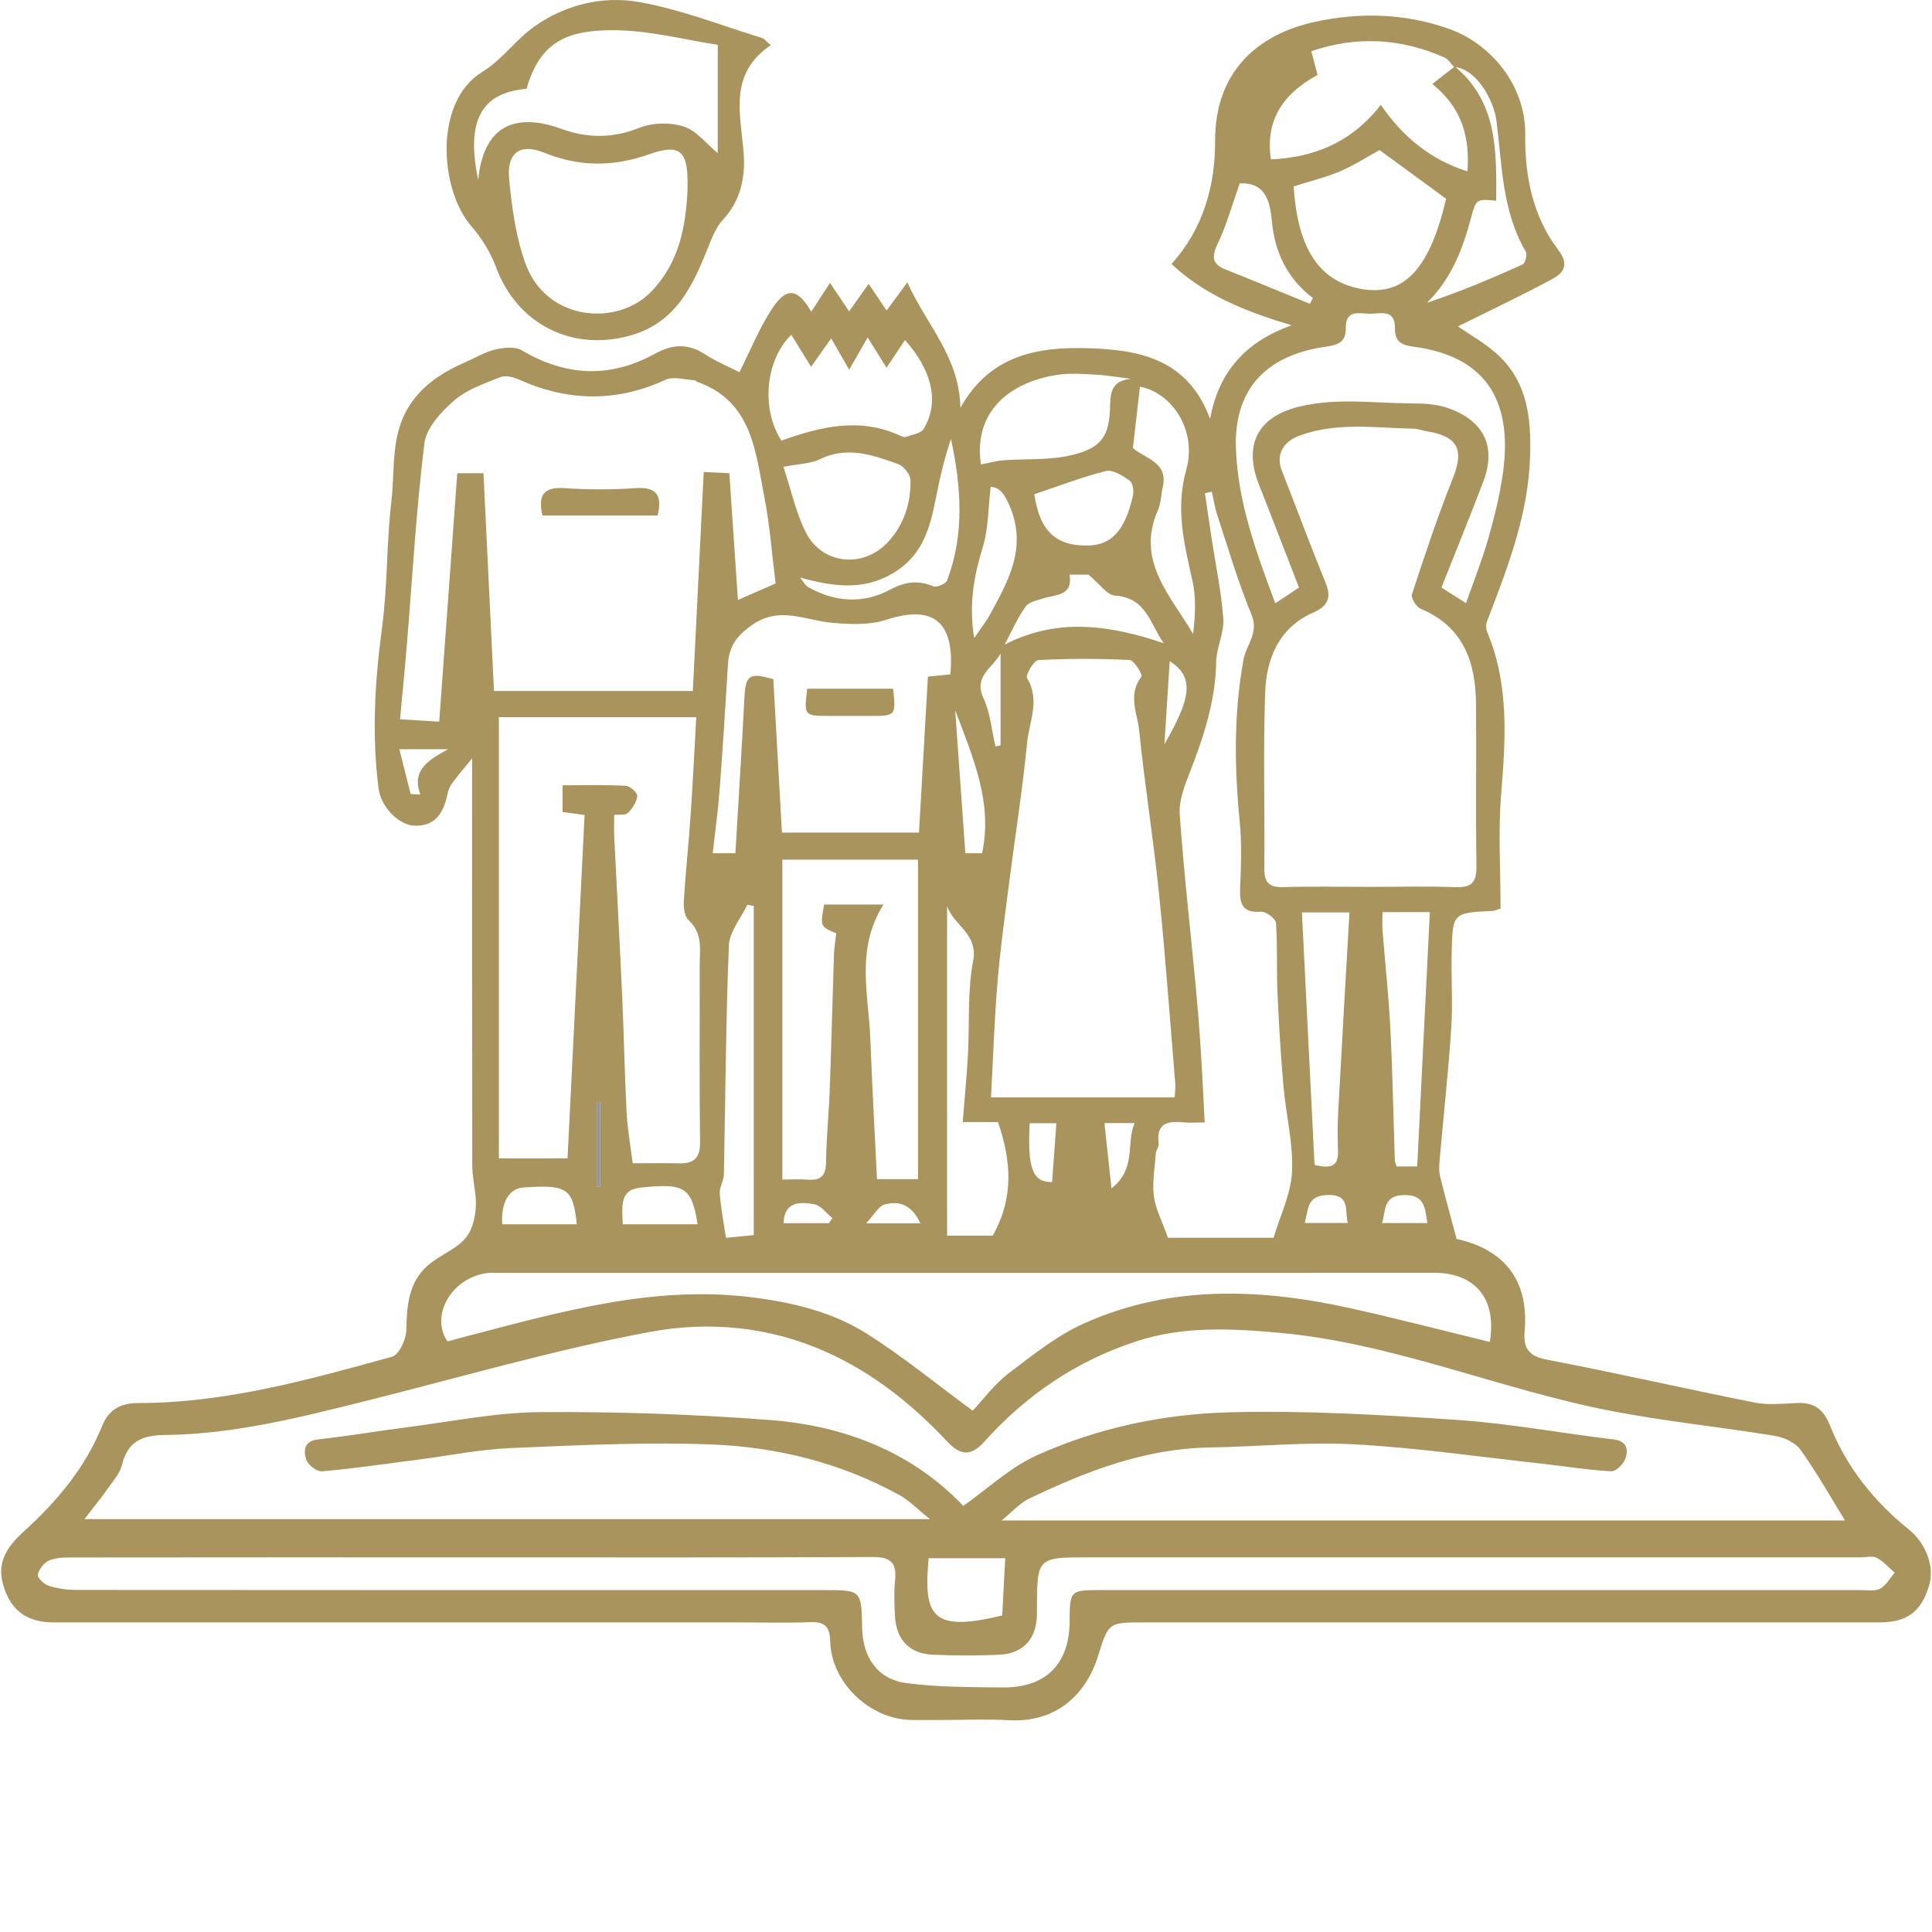 <svg xmlns="http://www.w3.org/2000/svg" xmlns:xlink="http://www.w3.org/1999/xlink" id="Calque_1" x="0px" y="0px" width="500px" height="500px" viewBox="0 0 500 500" xml:space="preserve">
<g>
	<g>
		<path fill="#AA945D" d="M122.182,196.26c-1.697,2.089-3.459,4.151-5.086,6.313c-0.586,0.777-1.044,1.756-1.237,2.709    c-1.217,5.985-3.816,8.569-8.601,8.394c-4.191-0.153-8.689-4.957-9.286-9.617c-1.777-13.921-0.978-27.712,0.896-41.603    c1.457-10.809,1.135-21.85,2.418-32.69c0.956-8.086-0.211-16.617,4.281-24.14c3.552-5.95,9.023-9.351,15.128-12.019    c2.515-1.099,4.946-2.564,7.575-3.169c2.166-0.499,5.055-0.797,6.782,0.231c11.36,6.76,22.862,7.232,34.325,0.938    c4.741-2.602,8.664-2.778,13.143,0.119c3.024,1.957,6.41,3.355,8.835,4.596c2.778-5.524,5.031-11.096,8.219-16.068    c3.915-6.109,6.792-5.778,10.375,0.409c1.476-2.265,2.951-4.531,4.854-7.455c1.724,2.567,3.185,4.748,4.95,7.381    c1.723-2.437,3.228-4.564,5.04-7.132c1.711,2.534,3.113,4.612,4.658,6.901c1.755-2.378,3.323-4.504,5.38-7.293    c4.773,10.867,13.473,19.116,13.712,32.479c7.748-13.815,20.148-15.844,33.321-15.42c13.194,0.424,25.576,2.85,31.306,18.284    c2.235-12.347,9.287-19.965,21.086-24.23c-12.03-3.603-22.413-7.756-31.075-15.865c8.306-9.18,11.32-20.377,11.291-31.887    c-0.042-17.873,10.975-27.52,25.773-30.759c11.554-2.53,23.307-2.272,34.793,1.813c10.529,3.745,19.879,14.355,19.698,27.508    c-0.146,10.582,1.961,21.058,8.543,29.697c2.993,3.931,1.25,6.009-1.533,7.514c-8.217,4.441-16.685,8.414-24.436,12.261    c3.007,2.148,7.619,4.592,11.129,8.129c6.831,6.882,7.813,15.609,7.563,25.121c-0.401,15.395-5.831,29.205-11.192,43.168    c-0.307,0.8-0.237,1.954,0.101,2.761c5.691,13.594,4.747,27.643,3.588,41.884c-0.794,9.745-0.153,19.606-0.153,29.597    c-0.817,0.253-1.435,0.587-2.067,0.616c-10.28,0.496-10.356,0.485-10.591,10.913c-0.149,6.482,0.322,12.996-0.108,19.454    c-0.756,11.38-2.004,22.727-3.002,34.09c-0.121,1.384-0.229,2.857,0.097,4.181c1.293,5.282,2.763,10.523,4.293,16.253    c12.268,2.742,18.751,10.578,17.61,23.853c-0.37,4.306,0.915,6.47,5.718,7.387c18.004,3.437,35.877,7.551,53.858,11.121    c3.543,0.702,7.346,0.24,11.022,0.104c4.389-0.165,6.756,1.643,8.454,5.891c4.291,10.737,11.384,19.608,20.374,26.839    c4.353,3.501,6.789,9.589,5.205,14.69c-2.076,6.685-5.74,9.363-12.901,9.365c-63.47,0.004-126.938,0.002-190.405,0.002    c-8.849,0-9.031-0.057-11.676,8.537c-3.297,10.713-11.467,17.446-23.099,16.77c-5.766-0.336-11.569-0.06-17.354-0.06    c-2.63,0-5.26,0.022-7.891-0.005c-10.662-0.104-20.754-9.603-21.021-20.308c-0.103-4.043-1.552-5.142-5.309-4.997    c-5.952,0.23-11.92,0.063-17.882,0.063c-59.261,0-118.522,0-177.782-0.002c-6.707,0-10.841-2.902-12.847-8.987    c-1.937-5.87,0.001-9.908,5.199-14.626c8.466-7.683,15.814-16.387,20.168-27.184c1.721-4.267,4.815-5.983,9.28-5.98    c22.646,0.018,44.23-6.041,65.782-11.987c1.786-0.493,3.626-4.464,3.676-6.856c0.133-6.253,0.525-12.25,5.478-16.673    c2.459-2.196,5.654-3.549,8.264-5.604c1.375-1.083,2.59-2.714,3.191-4.349c0.753-2.047,1.116-4.36,1.078-6.548    c-0.057-3.12-0.928-6.229-0.936-9.346c-0.072-33.312-0.045-66.623-0.045-99.937C122.182,199.879,122.182,197.954,122.182,196.26z     M376.5,17.196c11.137,9.265,10.785,22.013,10.716,34.748c-5.185-0.471-5.185-0.471-6.532,4.512    c-2.17,8.017-5.016,15.663-11.392,21.904c8.482-2.813,16.683-6.26,24.776-9.94c0.668-0.304,1.231-2.564,0.798-3.304    c-6.169-10.521-6.108-22.388-7.597-33.923c-0.675-5.227-5.202-13.5-10.937-13.837c-0.815-0.837-1.48-2.018-2.473-2.458    c-11.29-5.018-22.841-5.646-34.499-1.639c0.532,2.005,1.093,4.11,1.629,6.129c-9.543,5.198-13.484,12.26-12.087,21.855    c11.343-0.503,20.952-4.481,28.442-14.087c5.729,8.256,12.811,14.158,22.438,17.192c0.587-8.802-1.264-16.262-9.097-22.627    C372.727,20.137,374.602,18.68,376.5,17.196z M477.494,393.493c-4.016-6.492-7.442-12.622-11.518-18.284    c-1.34-1.862-4.249-3.215-6.639-3.606c-14.069-2.303-28.297-3.734-42.282-6.434c-28.922-5.578-56.342-17.564-85.986-20.245    c-12.484-1.128-24.815-1.771-36.995,2.218c-15.491,5.071-28.478,13.865-39.288,25.916c-3.464,3.861-6.137,3.741-9.664-0.004    c-8.945-9.499-18.884-17.546-31.02-23.043c-14.891-6.745-30.651-8.155-45.897-5.311c-24.7,4.609-48.938,11.719-73.356,17.824    c-17.197,4.302-34.403,8.684-52.259,8.854c-5.854,0.057-9.541,1.702-11.018,7.72c-0.54,2.198-2.269,4.153-3.638,6.09    c-1.836,2.594-3.85,5.063-6.071,7.955c72.959,0,145.237,0,218.818,0c-3.323-2.646-5.409-4.838-7.936-6.231    c-15.185-8.372-31.765-12.459-48.844-13.099c-17.247-0.646-34.572,0.225-51.843,0.955c-7.885,0.334-15.715,1.931-23.571,2.949    c-8.371,1.083-16.73,2.317-25.133,3.071c-1.332,0.121-3.687-1.685-4.106-3.049c-0.681-2.209-0.693-4.814,3.11-5.227    c7.692-0.835,15.327-2.168,23.006-3.14c11.457-1.453,22.924-3.827,34.398-3.912c19.838-0.148,39.733,0.535,59.515,2.04    c19.357,1.472,36.811,8.343,50.022,22.226c6.324-4.451,12.098-9.938,18.95-13.048c15.758-7.149,32.797-10.723,49.949-11.172    c19.639-0.514,39.367,0.648,58.995,1.978c13.545,0.918,26.977,3.445,40.482,5.051c3.403,0.404,3.712,2.638,3.046,4.785    c-0.451,1.457-2.488,3.517-3.717,3.45c-6.012-0.318-11.984-1.314-17.982-1.971c-16.126-1.764-32.222-4.113-48.397-5.001    c-12.496-0.685-25.092,0.605-37.645,0.813c-16.761,0.276-31.899,6.177-46.688,13.251c-2.281,1.093-4.077,3.198-7.08,5.632    C332.812,393.493,404.824,393.493,477.494,393.493z M200.729,150.998c-0.959-7.595-1.484-15.018-2.902-22.267    c-2.336-11.938-3.175-24.987-17.55-29.971c-0.151-0.052-0.251-0.336-0.381-0.341c-2.575-0.108-5.567-1.096-7.659-0.132    c-12.768,5.884-25.313,5.615-37.993-0.079c-1.421-0.638-3.445-1.131-4.752-0.604c-4.139,1.667-8.649,3.182-11.922,6.02    c-3.354,2.909-7.237,7.082-7.733,11.091c-2.144,17.336-3.111,34.816-4.547,52.24c-0.521,6.313-1.158,12.619-1.766,19.198    c3.222,0.194,6.383,0.385,10.146,0.61c1.572-21.646,3.122-42.986,4.67-64.295c2.384,0,4.419,0,6.787,0    c0.909,18.911,1.809,37.592,2.71,56.355c17.068,0,33.845,0,51.471,0c0.938-18.913,1.871-37.695,2.813-56.664    c2.493,0.114,4.198,0.193,6.626,0.304c0.737,10.844,1.458,21.479,2.228,32.806C194.125,153.891,196.906,152.673,200.729,150.998z     M354.623,229.52c7.359,0,14.728-0.202,22.077,0.078c4.182,0.16,5.461-1.302,5.401-5.431c-0.21-14.017,0.02-28.038-0.112-42.057    c-0.102-10.826-3.284-19.948-14.325-24.561c-1.134-0.473-2.566-2.813-2.257-3.758c3.312-10.076,6.657-20.162,10.591-30.008    c2.942-7.363,1.356-10.86-6.617-12.137c-1.174-0.188-2.326-0.675-3.494-0.698c-9.853-0.207-19.793-1.753-29.425,1.735    c-4.555,1.648-6.29,5.105-4.731,9.089c3.795,9.696,7.414,19.464,11.351,29.103c1.606,3.937,0.439,6.044-3.224,7.662    c-9.033,3.99-12.142,12.03-12.445,20.902c-0.517,15.054-0.062,30.138-0.2,45.207c-0.033,3.59,1.063,5.042,4.806,4.935    C339.546,229.369,347.085,229.519,354.623,229.52z M146.878,299.78c1.467-29.532,2.934-59.059,4.413-88.861    c-1.818-0.247-3.795-0.517-5.704-0.776c0-2.393,0-4.423,0-6.911c5.642,0,11.044-0.153,16.425,0.129    c1.081,0.057,3.002,1.861,2.912,2.683c-0.169,1.555-1.293,3.202-2.464,4.368c-0.626,0.626-2.172,0.33-3.509,0.473    c0,2.154-0.074,3.897,0.011,5.633c0.682,13.882,1.447,27.763,2.074,41.648c0.448,9.915,0.614,19.846,1.128,29.757    c0.222,4.264,1.003,8.498,1.577,13.133c4.035,0,8.037-0.067,12.033,0.019c3.878,0.083,5.457-1.431,5.4-5.564    c-0.209-15.064-0.053-30.135-0.101-45.206c-0.013-4.237,0.963-8.65-2.871-12.179c-1.047-0.964-1.339-3.239-1.239-4.867    c0.452-7.42,1.256-14.816,1.766-22.233c0.579-8.421,0.979-16.854,1.466-25.41c-17.323,0-33.873,0-51.086,0    c0,38.19,0,76.065,0,114.167C134.581,299.78,140.128,299.78,146.878,299.78z M121.634,403.048    c-34.525,0-69.052-0.013-103.576,0.031c-1.859,0.003-3.909,0.079-5.516,0.855c-1.268,0.612-2.526,2.269-2.748,3.631    c-0.132,0.807,1.604,2.444,2.783,2.818c2.25,0.713,4.704,1.084,7.073,1.086c64.496,0.055,128.989,0.043,193.482,0.043    c9.798,0,9.798,0,9.99,9.8c0.15,7.648,4.016,13.288,11.436,14.269c8.23,1.087,16.634,1.039,24.965,1.13    c11.139,0.121,17.279-6.131,17.299-17.16c0.016-7.893,0.153-8.038,7.923-8.038c65.546,0,131.092,0.002,196.638-0.01    c1.745,0,3.767,0.396,5.163-0.338c1.565-0.823,2.563-2.725,3.81-4.156c-1.544-1.319-2.932-2.931-4.684-3.85    c-1.101-0.576-2.749-0.111-4.15-0.111c-66.597,0-133.194,0-199.792,0c-13.349,0-13.349,0-13.372,13.595    c-0.001,0.352,0.003,0.703-0.001,1.053c-0.063,6.318-3.384,10.207-9.613,10.529c-5.769,0.299-11.571,0.26-17.346,0.012    c-6.001-0.258-9.42-3.826-9.773-9.857c-0.184-3.144-0.295-6.333,0.023-9.455c0.472-4.632-1.28-5.993-5.914-5.971    C191.035,403.128,156.333,403.048,121.634,403.048z M304.008,284.014c0.07-1.533,0.234-2.574,0.148-3.593    c-1.359-16.379-2.525-32.776-4.201-49.124c-1.44-14.051-3.691-28.02-5.113-42.073c-0.463-4.58-3.063-9.458,0.58-14.126    c0.34-0.438-1.904-4.225-3.057-4.283c-7.874-0.396-15.787-0.408-23.66,0.01c-1.122,0.06-3.379,3.895-2.919,4.646    c3.474,5.693,0.563,11.287,0.027,16.751c-1.226,12.502-3.209,24.928-4.803,37.395c-1.05,8.208-2.199,16.414-2.869,24.656    c-0.798,9.81-1.129,19.658-1.676,29.741C272.766,284.014,288.125,284.014,304.008,284.014z M251.739,365.09    c2.754-2.925,5.605-6.861,9.308-9.682c6.262-4.771,12.612-9.848,19.72-13.01c22.337-9.94,45.607-8.948,68.9-3.789    c12.014,2.66,23.928,5.774,35.896,8.688c2.083-12.919-5.587-17.893-14.232-17.891c-80.953,0.005-161.906,0.003-242.861,0.003    c-0.7,0-1.408-0.057-2.102,0.02c-9.315,1.012-15.194,10.917-10.569,17.725c1.817-0.486,3.618-0.982,5.427-1.453    c23.98-6.239,47.847-13.088,73.142-9.986c10.699,1.312,21.08,3.79,30.138,9.545C233.626,351.057,242.048,357.962,251.739,365.09z     M302.264,320.34c8.814,0,18.309,0,27.329,0c1.694-5.719,4.521-11.369,4.785-17.136c0.336-7.298-1.574-14.676-2.219-22.045    c-0.709-8.104-1.202-16.231-1.557-24.359c-0.262-5.977,0.052-11.984-0.386-17.942c-0.081-1.112-2.579-3.002-3.835-2.905    c-4.76,0.364-5.601-1.911-5.438-5.973c0.23-5.769,0.459-11.6-0.106-17.326c-1.383-14.046-1.561-27.966,0.974-41.945    c0.69-3.808,4.053-6.86,2.095-11.591c-3.458-8.356-6.002-17.094-8.843-25.7c-0.658-1.994-0.972-4.101-1.442-6.156    c-0.596,0.121-1.192,0.241-1.788,0.362c0.572,3.889,1.131,7.781,1.722,11.668c1.055,6.949,2.539,13.868,3.029,20.856    c0.255,3.637-1.767,7.387-1.83,11.102c-0.177,10.191-3.287,19.552-6.923,28.882c-1.314,3.371-2.767,7.124-2.522,10.589    c1.028,14.633,2.696,29.22,4.079,43.829c0.521,5.513,0.972,11.034,1.332,16.562c0.415,6.346,0.693,12.7,1.049,19.373    c-2.52,0-4.09,0.134-5.629-0.025c-4.142-0.431-6.981,0.414-6.285,5.519c0.105,0.766-0.65,1.609-0.717,2.442    c-0.283,3.701-0.97,7.473-0.525,11.099C299.008,312.778,300.693,315.879,302.264,320.34z M190.318,220.811    c0.785-13.36,1.638-26.671,2.315-39.991c0.311-6.104,1.161-6.838,7.497-5.07c0.742,13.184,1.49,26.47,2.235,39.731    c12.028,0,23.663,0,35.467,0c0.781-13.654,1.541-26.953,2.309-40.369c2.211-0.224,4.05-0.409,5.818-0.589    c1.228-13.694-4.461-18.104-16.59-14.127c-4.336,1.423-9.433,1.187-14.1,0.776c-6.984-0.614-13.538-4.503-20.86,0.725    c-4.023,2.871-5.754,5.603-6.022,10.08c-0.642,10.728-1.313,21.456-2.129,32.173c-0.416,5.471-1.169,10.917-1.801,16.661    C186.311,220.811,188.159,220.811,190.318,220.811z M237.577,305.162c0-27.865,0-55.264,0-82.688c-11.949,0-23.574,0-35.105,0    c0,27.773,0,55.177,0,82.787c2.482,0,4.588-0.134,6.669,0.03c3.409,0.271,4.593-1.138,4.638-4.557    c0.082-6.243,0.725-12.477,0.953-18.722c0.427-11.668,0.706-23.342,1.097-35.011c0.061-1.823,0.389-3.639,0.581-5.457    c-4.159-1.753-4.159-1.753-3.132-7.447c4.623,0,9.244,0,15.348,0c-7.287,11.625-3.797,23.402-3.37,34.986    c0.442,12.028,1.126,24.045,1.705,36.077C231.156,305.162,234.122,305.162,237.577,305.162z M336.178,152.064    c-3.523-9.069-6.872-17.85-10.344-26.582c-3.993-10.049-0.609-17.532,10.271-20.212c9.614-2.369,19.183-0.945,28.775-0.88    c3.246,0.022,6.68,0.127,9.697,1.158c9.003,3.076,12.888,9.591,9.32,19.016c-3.483,9.197-7.211,18.301-10.852,27.497    c2.529,1.607,4.347,2.763,6.355,4.039c2.011-5.739,4.112-10.997,5.676-16.412c1.56-5.408,2.932-10.921,3.771-16.481    c2.727-18.057-3.025-30.926-23.241-33.513c-3.46-0.442-4.626-1.786-4.594-4.748c0.053-5.027-3.635-3.758-6.343-3.742    c-2.686,0.016-6.435-1.347-6.378,3.692c0.036,3.382-1.609,4.339-5.082,4.821c-14.409,1.993-23.869,9.978-23.355,26.148    c0.45,14.127,5.272,27.017,10.183,40.272C332.095,154.771,333.784,153.652,336.178,152.064z M357.012,38.823    c-3.039,1.672-6.469,3.926-10.187,5.505c-3.872,1.644-8.021,2.635-12.032,3.907c0.966,15.115,5.976,24.459,17.396,26.524    c11.288,2.04,17.834-5.263,22.068-23.313C368.471,47.212,362.8,43.059,357.012,38.823z M224.546,87.327    c-1.524,2.666-2.925,5.114-4.781,8.36c-1.777-3.098-3.152-5.493-4.661-8.122c-1.775,2.518-3.391,4.807-5.194,7.366    c-1.885-3.049-3.499-5.66-5.121-8.286c-6.643,6.432-7.926,19.078-2.563,27.387c10.001-3.574,20.243-6.136,30.717-1.286    c0.46,0.213,1.082,0.473,1.49,0.325c1.602-0.578,3.86-0.872,4.596-2.062c4.168-6.759,2.215-15.214-4.822-23.001    c-1.531,2.295-3.088,4.628-4.777,7.16C227.75,92.476,226.399,90.306,224.546,87.327z M249.149,290.387    c0.48-6.062,1.035-11.69,1.35-17.333c0.453-8.148-0.17-16.48,1.356-24.408c1.345-6.996-5.043-9.141-6.748-14.117    c0,28.412,0,56.826,0,85.26c4.736,0,8.549,0,11.79,0c5.521-9.69,4.851-19.323,1.384-29.401    C255.474,290.387,252.735,290.387,249.149,290.387z M202.755,120.829c1.993,6.021,3.206,11.74,5.72,16.815    c4.199,8.484,14.952,9.564,21.351,2.617c4.158-4.514,5.907-10.04,5.811-16.009c-0.023-1.438-1.745-3.615-3.165-4.128    c-6.597-2.385-13.254-4.758-20.372-1.236C209.891,119.981,207.136,119.967,202.755,120.829z M292.718,98.052    c-3.035-0.376-6.063-0.914-9.111-1.088c-3.307-0.188-6.696-0.461-9.938,0.041c-12.735,1.97-21.803,9.78-19.805,23.204    c1.957-0.382,3.816-0.93,5.705-1.076c5.869-0.454,11.933,0.021,17.583-1.303c8.109-1.9,10.015-5.009,10.155-13.175    C287.368,101.078,288.126,98.45,292.718,98.052z M349.238,236.133c-4.104,0-8.197,0-12.304,0    c1.104,22.061,2.195,43.861,3.269,65.338c4.658,1.215,6.186-0.028,6.074-3.567c-0.105-3.326-0.141-6.668,0.038-9.989    C347.241,270.767,348.243,253.626,349.238,236.133z M366.777,301.879c1.095-22.104,2.175-43.879,3.264-65.825    c-3.915,0-7.866,0-12.253,0c0,1.798-0.102,3.339,0.019,4.862c0.661,8.45,1.591,16.887,2.021,25.347    c0.574,11.311,0.771,22.639,1.151,33.958c0.017,0.494,0.252,0.979,0.436,1.658C362.79,301.879,364.141,301.879,366.777,301.879z     M195.071,234.459c-0.552-0.104-1.105-0.208-1.658-0.312c-1.668,3.525-4.643,6.996-4.787,10.583    c-0.796,19.729-0.874,39.486-1.291,59.231c-0.036,1.667-1.195,3.354-1.066,4.973c0.308,3.899,1.069,7.764,1.612,11.409    c2.168-0.213,4.381-0.431,7.19-0.707C195.071,291.106,195.071,262.783,195.071,234.459z M293.198,115.939    c3.217,2.834,9.178,3.64,7.736,10.101c-0.447,2.003-0.467,4.178-1.273,6.016c-5.785,13.195,3.338,22.066,9.106,32.033    c0.561-4.686,0.836-9.366-0.155-13.761c-2.154-9.549-4.453-18.64-1.6-28.8c2.838-10.105-3.69-19.907-12-21.462    C294.411,105.327,293.809,110.6,293.198,115.939z M267.689,127.906c1.323,9.469,5.608,13.656,14.437,13.247    c5.693-0.265,9.124-4.14,11.092-12.933c0.27-1.206-0.068-3.273-0.894-3.854c-1.789-1.258-4.341-2.895-6.107-2.458    C279.999,123.447,273.98,125.796,267.689,127.906z M207.099,149.473c0.686,0.841,1.205,1.978,2.084,2.477    c6.925,3.926,14.242,4.367,21.186,0.644c3.91-2.097,7.214-2.48,11.198-0.856c0.874,0.356,3.203-0.636,3.536-1.51    c4.529-11.937,3.683-24.189,1.007-36.63c-1.77,5.203-2.98,10.537-4.032,15.901c-1.375,6.999-3.266,13.611-9.642,17.985    C224.524,152.908,216.435,152.076,207.099,149.473z M338.992,78.619c0.262-0.491,0.522-0.983,0.785-1.475    c-6.703-5.065-9.951-12.123-10.628-20.017c-0.521-6.077-2.293-9.952-8.316-9.674c-1.811,5.1-3.303,10.576-5.702,15.623    c-1.654,3.48-1.422,5.305,2.174,6.728C324.561,72.678,331.767,75.674,338.992,78.619z M301.197,166.473    c-3.528-4.789-4.36-11.769-12.632-12.333c-2.075-0.141-3.963-3.027-6.868-5.42c-0.5,0-2.559,0-4.873,0    c0.837,5.597-3.488,5.077-6.62,6.085c-1.689,0.545-3.909,0.949-4.797,2.194c-2.121,2.978-3.593,6.415-5.416,9.832    C273.71,159.769,287.195,161.74,301.197,166.473z M240.323,403.27c-1.292,14.676,0.501,19.373,19.048,14.796    c0.251-4.704,0.513-9.62,0.789-14.796C253.159,403.27,246.916,403.27,240.323,403.27z M256.386,126.005    c-0.66,5.522-0.568,10.749-2.019,15.505c-2.275,7.459-3.701,14.785-2.25,23.62c1.742-2.565,3.076-4.217,4.073-6.052    c4.76-8.767,9.69-17.274,5.128-28.094C259.861,127.531,258.532,126.086,256.386,126.005z M149.26,316.834    c-0.934-9.289-2.461-10.3-13.774-9.515c-3.717,0.259-5.891,3.843-5.506,9.515c4.841,0,9.715,0,14.59,0    C146.117,316.834,147.668,316.834,149.26,316.834z M161.156,316.834c3.518,0,6.616,0,9.715,0c3.202,0,6.404,0,9.67,0    c-1.546-9.556-3.297-10.718-14.829-9.468C160.184,307.968,161.087,312.307,161.156,316.834z M247.203,183.824    c0.939,13.229,1.776,25.017,2.626,36.991c1.553,0,3.009,0,4.333,0C256.921,207.883,252.053,196.612,247.203,183.824z     M266.475,290.69c-0.605,11.748,0.785,15.315,5.807,15.226c0.367-5.04,0.734-10.082,1.109-15.226    C270.907,290.69,268.867,290.69,266.475,290.69z M285.827,290.649c0.604,5.609,1.145,10.605,1.822,16.902    c6.545-5.127,3.708-11.641,5.984-16.902C290.987,290.649,288.937,290.649,285.827,290.649z M257.619,193.168    c0.442-0.083,0.885-0.165,1.327-0.248c0-7.936,0-15.872,0-23.809c-1.971,3.714-7.082,5.875-4.444,11.535    C256.286,184.474,256.631,188.972,257.619,193.168z M301.358,192.61c6.684-11.622,8-17.313,1.354-21.51    C302.246,178.483,301.802,185.547,301.358,192.61z M369.411,316.539c-0.676-3.88-0.586-7.385-6.105-7.261    c-5.413,0.12-4.592,3.888-5.627,7.261C361.735,316.539,365.446,316.539,369.411,316.539z M348.812,316.509    c-0.89-3.029,0.88-7.464-5.337-7.25c-5.333,0.183-4.832,3.707-5.803,7.25C341.584,316.509,345.164,316.509,348.812,316.509z     M103.347,193.894c1.106,4.394,2.014,7.989,2.918,11.585c0.837,0.05,1.675,0.101,2.512,0.149    c-2.235-6.126,1.711-8.76,7.177-11.734C110.979,193.894,107.919,193.894,103.347,193.894z M214.527,316.556    c0.297-0.439,0.593-0.878,0.889-1.316c-1.524-1.237-2.907-3.235-4.606-3.556c-3.771-0.712-7.813-0.767-8.039,4.872    C206.682,316.556,210.604,316.556,214.527,316.556z M238.182,316.604c-2.143-4.78-5.487-5.927-9.251-4.881    c-1.604,0.445-2.712,2.675-4.782,4.881C229.644,316.604,233.581,316.604,238.182,316.604z M155.339,285.144    c-0.303,0.033-0.605,0.066-0.908,0.102c0,7.286,0,14.572,0,21.858c0.303,0.013,0.606,0.022,0.908,0.035    C155.339,299.807,155.339,292.476,155.339,285.144z"></path>
		<path fill="#AA945D" d="M199.477,11.683c-10.982,7.457-7.813,17.806-7.031,27.872c0.481,6.209-0.696,12.281-5.328,17.288    c-1.865,2.016-2.942,4.878-3.994,7.508c-3.911,9.777-8.202,18.974-19.594,22.359c-15.214,4.521-29.714-2.735-35.142-17.538    c-1.428-3.895-3.822-7.654-6.544-10.813c-7.951-9.23-9.678-31.924,2.873-39.681c5.415-3.347,8.682-8.332,13.504-11.762    c8.029-5.709,17.665-8.036,27.04-6.41c10.855,1.884,21.313,6.069,31.926,9.31C197.797,10.002,198.26,10.667,199.477,11.683z     M177.937,49.1c0-0.699,0-1.399,0-2.099c-0.005-7.991-2.188-9.832-9.85-7.106c-9.258,3.293-18.122,3.34-27.285-0.385    c-6.19-2.518-9.697,0.002-9.042,6.815c0.714,7.427,1.741,15.075,4.284,22.022c5.387,14.724,23.866,16.414,32.795,6.823    C175.823,67.667,177.468,58.68,177.937,49.1z M185.752,11.604c-8.113-1.204-17.879-3.857-27.626-3.787    c-11.376,0.082-18.442,3.044-21.844,15.163c-11.825,1.001-15.733,8.372-12.52,23.606c1.439-15.16,10.743-17.159,21.469-13.258    c6.861,2.496,13.36,2.5,20.303-0.271c3.384-1.351,7.969-1.424,11.443-0.308c3.267,1.049,5.787,4.421,8.773,6.885    C185.752,31.425,185.752,22.648,185.752,11.604z"></path>
		<path fill="#959595" d="M155.339,285.144c0,7.332,0,14.662,0,21.995c-0.303-0.013-0.605-0.022-0.908-0.035    c0-7.287,0-14.573,0-21.858C154.734,285.211,155.036,285.179,155.339,285.144z"></path>
		<path fill="#AA945D" d="M140.4,133.408c-1.272-5.29,0.306-7.45,5.733-7.078c6.089,0.416,12.249,0.42,18.337,0    c5.453-0.377,6.976,1.829,5.723,7.078C160.445,133.408,150.569,133.408,140.4,133.408z"></path>
		<path fill="#AA945D" d="M231.14,178.246c0.729,7.025,0.729,7.028-5.96,7.04c-3.493,0.006-6.985,0.007-10.478,0    c-6.636-0.015-6.668-0.056-5.782-7.04C216.321,178.246,223.744,178.246,231.14,178.246z"></path>
	</g>
</g>
<g display="none">
	<g display="inline">
		<g display="none">
			<defs>
				<rect id="SVGID_1_" x="1" y="-37.997" width="500" height="500"></rect>
			</defs>
			<clipPath id="SVGID_2_" display="inline">
				<use xlink:href="#SVGID_1_"></use>
			</clipPath>
			<g display="inline" clip-path="url(#SVGID_2_)">
				<g>
					<defs>
						<rect id="SVGID_3_" x="1" y="-37.997" width="500" height="500"></rect>
					</defs>
					<defs>
						<rect id="SVGID_4_" x="1" y="-37.997" width="500" height="500"></rect>
					</defs>
					<defs>
						<rect id="SVGID_5_" x="1" y="-37.997" width="500" height="500"></rect>
					</defs>
					<defs>
						<rect id="SVGID_6_" x="1" y="-37.997" width="500" height="500"></rect>
					</defs>
					<clipPath id="SVGID_7_">
						<use xlink:href="#SVGID_3_"></use>
					</clipPath>
					<clipPath id="SVGID_8_" clip-path="url(#SVGID_7_)">
						<use xlink:href="#SVGID_4_"></use>
					</clipPath>
					<clipPath id="SVGID_9_" clip-path="url(#SVGID_8_)">
						<use xlink:href="#SVGID_5_"></use>
					</clipPath>
					<clipPath id="SVGID_10_" clip-path="url(#SVGID_9_)">
						<use xlink:href="#SVGID_6_"></use>
					</clipPath>
					<path clip-path="url(#SVGID_10_)" d="M170.183,185.444c-3.18,3.598-5.939,6.72-8.636,9.772       c-3.769-3.708-7.05-6.939-11.073-10.899c3.277-2.769,6.462-5.459,9.71-8.204c-4.15-4.126-7.729-7.685-11.293-11.226       c-3.521,3.623-7.037,7.242-11.149,11.476c2.869,2.313,6.113,4.928,9.586,7.726c-4.402,3.904-7.835,6.95-11.895,10.549       c-1.977-2.491-4.568-5.756-7.624-9.605c-6.02,6.628-11.128,12.254-16.418,18.079c-4.096-4.32-7.264-7.662-10.513-11.087       c5.151-4.995,10.524-10.206,15.76-15.283c-4.289-4.119-7.998-7.682-12.18-11.702c-2.124,2.479-4.832,5.641-7.713,9.002       c-3.893-4.126-7.053-7.477-10.931-11.589c2.965-2.402,6.214-5.035,9.223-7.473c-4.27-4.197-7.869-7.736-12.071-11.868       c-2.154,2.705-4.751,5.963-7.578,9.512c-3.936-4.466-6.969-7.907-10.516-11.932c2.486-1.948,5.768-4.518,10.234-8.017       c-4.724-3.516-8.183-6.09-11.844-8.816c4.539-4.242,7.82-7.308,11.69-10.924c2.312,3.024,4.84,6.331,7.147,9.35       c4.679-4.818,8.27-8.514,12.378-12.744c-4.859-4.625-10.365-9.866-16.036-15.263c3.809-3.507,7.111-6.55,10.475-9.647       c4.979,5.119,10.262,10.548,15.757,16.197c4.152-4.627,7.528-8.389,11.123-12.396c-4.816-4.558-10.331-9.776-16.09-15.226       c4.339-3.867,7.771-6.923,11.545-10.286c4.721,4.863,10.009,10.311,15.139,15.597c4.073-4.147,7.61-7.747,11.509-11.717       c-5.111-4.906-10.596-10.169-16.259-15.604c3.978-3.721,7.342-6.867,10.82-10.121c5.031,5.171,10.254,10.538,15.244,15.667       c4.169-4.119,7.836-7.742,12.065-11.922c-2.826-2.372-6.021-5.053-9.42-7.906c4.146-3.862,7.517-7.002,11.718-10.916       c2.353,3.029,4.92,6.336,7.998,10.301c3.513-4.123,6.213-7.295,9.057-10.634c3.927,4.104,7.107,7.428,11.046,11.545       c-3.09,2.388-6.403,4.95-9.646,7.455c4.494,4.362,8.116,7.879,12.152,11.798c2.28-2.72,4.95-5.908,7.852-9.372       c3.92,4.436,6.953,7.87,10.506,11.89c-2.49,1.964-5.759,4.544-8.927,7.045c4.646,4.391,8.313,7.856,12.104,11.436       c4.485-4.706,9.715-10.189,15.229-15.971c3.902,4.45,6.923,7.894,10.241,11.676c-4.812,4.522-10.338,9.715-15.893,14.936       c4.498,4.263,8.163,7.736,12.262,11.62c2.214-2.657,4.878-5.852,7.758-9.309c3.923,4.438,6.956,7.869,10.495,11.875       c-2.484,1.921-5.781,4.466-8.88,6.86c4.782,4.588,8.5,8.159,12.976,12.456c2.063-2.663,4.628-5.974,7.324-9.456       c4.032,4.227,7.211,7.56,11.108,11.647c-3.094,2.566-6.307,5.232-10.162,8.433c3.85,3.361,6.986,6.1,10.246,8.945       c-3.915,3.813-7.214,7.027-11.301,11.007c-2.57-3.14-5.217-6.373-7.879-9.625c-4.149,4.263-7.671,7.88-11.258,11.564       c3.469,3.159,7.205,6.559,11.799,10.742c1.955-2.646,4.52-6.115,7.246-9.807c4.271,4.546,7.343,7.817,10.959,11.668       c-3.039,2.39-6.306,4.959-9.83,7.73c6.58,6.259,12.08,11.488,17.802,16.931c-4.359,3.869-7.794,6.916-11.616,10.307       c-4.597-4.841-9.823-10.344-15.076-15.877c-4.194,4.304-7.717,7.917-11.383,11.68c7.585,7.373,15.408,14.979,23.47,22.815       c-4.215,3.693-7.655,6.71-11.52,10.097c-6.867-7.138-14.504-15.078-22.789-23.692c-3.404,4.059-6.082,7.255-8.872,10.581       c-3.958-4.041-7.183-7.331-11.232-11.464c3.273-2.546,6.579-5.116,9.941-7.731c-4.437-4.321-8.051-7.841-11.677-11.373       c-3.229,3.49-6.66,7.196-10.605,11.458c2.521,2.023,5.769,4.627,9.075,7.279c-4.407,3.982-7.802,7.049-12.365,11.172       c-0.776-1.048-2.06-3.278-3.827-5.021c-1.54-1.518-2.639-4.86-6.021-2.526c-0.25,0.172-1.656-0.761-2.039-1.45       c-2.103-3.771-8.759-4.662-6.959-10.998c0.145-0.512-1.34-1.488-2.073-2.242C176.268,191.705,173.65,189.012,170.183,185.444        M169.749,77.478c3.743-3.641,7.431-7.23,10.28-10.002c-3.047-3.458-6.387-7.249-9.153-10.389       c-3.873,3.515-7.613,6.911-11.411,10.359C163.149,71.039,166.681,74.484,169.749,77.478 M138.609,88.371       c3.617,3.786,7.17,7.506,10.022,10.49c3.479-3.319,7.13-6.802,10.147-9.68c-3.244-3.588-6.635-7.336-10.071-11.136       C145.099,81.732,141.649,85.261,138.609,88.371 M192.013,99.863c3.727-3.682,7.317-7.23,10.307-10.183       c-3.65-3.774-7.233-7.479-10.076-10.419c-3.533,3.097-7.338,6.431-11.2,9.818C184.791,92.762,188.313,96.227,192.013,99.863        M127.611,100.507c-3.867,3.473-7.628,6.851-11.062,9.936c3.632,3.743,7.146,7.366,10.682,11.012       c3.573-3.558,7.149-7.119,10.786-10.741C134.347,107.114,130.743,103.582,127.611,100.507 M170.107,121.256       c3.651-3.768,7.238-7.47,10.183-10.51c-3.127-3.494-6.499-7.261-9.456-10.564c-3.763,3.711-7.354,7.255-10.937,10.788       C163.236,114.334,166.791,117.917,170.107,121.256 M213.356,121.413c3.911-3.789,7.536-7.304,11.157-10.827       c-3.552-3.584-7.104-7.167-10.104-10.193c-3.798,3.652-7.513,7.223-11.215,10.783       C206.472,114.477,209.953,117.982,213.356,121.413 M95.275,131.856c3.479,3.887,6.85,7.655,9.921,11.087       c3.789-3.687,7.407-7.208,10.998-10.702c-3.53-3.574-7.079-7.164-10.684-10.813C101.897,125.109,98.362,128.712,95.275,131.856        M138.588,131.904c3.456,3.844,6.835,7.602,9.958,11.075c3.777-3.679,7.395-7.201,10.762-10.477       c-3.516-3.638-7.026-7.266-10.585-10.949C145.232,125.119,141.702,128.725,138.588,131.904 M202.287,132.767       c-3.466-3.861-6.843-7.623-9.916-11.049c-3.792,3.674-7.417,7.188-10.802,10.465c3.517,3.607,7.04,7.219,10.631,10.901       C195.655,139.549,199.184,135.94,202.287,132.767 M245.59,132.817c-3.481-3.91-6.844-7.686-9.759-10.961       c-3.782,3.722-7.38,7.261-10.931,10.753c3.329,3.367,6.877,6.956,10.252,10.367       C238.832,139.396,242.448,135.875,245.59,132.817 M126.566,164.571c3.913-3.854,7.511-7.395,10.806-10.639       c-3.316-3.379-6.851-6.982-10.016-10.207c-3.506,3.524-7.14,7.175-10.545,10.598       C120.005,157.678,123.411,161.256,126.566,164.571 M160.188,153.479c3.61,3.706,7.202,7.391,10.098,10.362       c3.519-3.269,7.218-6.706,10.345-9.612c-3.402-3.69-6.828-7.402-10.298-11.166       C166.786,146.705,163.343,150.239,160.188,153.479 M203.542,153.5c3.487,3.9,6.858,7.668,9.922,11.09       c3.787-3.691,7.401-7.213,10.983-10.705c-3.518-3.559-7.064-7.15-10.671-10.798C210.165,146.76,206.627,150.359,203.542,153.5        M181.646,175.199c3.626,3.888,7.071,7.581,10.401,11.151c3.669-3.604,7.269-7.142,10.219-10.04       c-3.651-3.754-7.242-7.446-10.576-10.873C188.445,168.592,184.903,172.033,181.646,175.199 M235.834,164.919       c-3.933,3.805-7.56,7.315-11.17,10.81c3.541,3.568,7.095,7.151,10.402,10.486c3.655-3.766,7.245-7.465,10.804-11.131       C242.661,171.835,239.189,168.317,235.834,164.919"></path>
					<path clip-path="url(#SVGID_10_)" d="M322.291,318.618c-4.397,0.929-8.869,1.873-14.558,3.073       c0-4.944-0.477-9.446,0.159-13.782c0.464-3.164-0.669-4.563-2.934-6.13c-12.191-8.45-25.306-14.988-39.571-19.058       c-4.181-1.189-7.252-3.247-9.238-7.155c-1.287-2.531-3.039-4.825-4.508-7.272c-3.336-5.56-2.14-9.616,3.823-12.302       c14.696-6.617,26.294-16.696,34.498-30.592c8.369-14.177,11.088-29.592,10.22-45.878c-1.91-35.851-12.101-69.048-31.917-99.058       c-14.316-21.682-31.127-40.899-55.104-52.552C148.109-3.705,69.826,35.578,56.924,106.657       c-6.079,33.491,1.896,63.74,23.266,90.354c0.65,0.811,1.255,1.658,2.124,2.81c-3.526,3.131-6.976,6.195-10.684,9.488       c-9.961-11.014-17.229-23.317-22.589-36.796C20.051,99.618,66.86,16.403,143.954,4.258       c46.833-7.378,85.743,7.726,117.138,42.887c25.477,28.533,42.267,61.563,49.496,99.079c2.6,13.485,3.591,27.396,4.033,41.154       c0.927,28.83,8.655,55.269,24.999,79.138c1.786,2.608,3.407,3.578,6.854,3.219c13.118-1.366,24.688,2.588,34.096,11.949       c24.521,24.393,49.022,48.804,73.361,73.375c13.553,13.685,16.318,33.424,7.473,49.852       c-8.838,16.408-27.716,26.071-44.796,22.928c-19.331-3.556-34.305-18.972-36.665-37.747       c-2.701-21.474,12.878-43.155,34.112-47.491c1.604-0.328,3.196-0.705,4.876-1.078c-10.157-10.979-26.35-9.136-40.862,4.846       c-3.571-2.729-7.215-5.508-11.22-8.564c7.805-10.455,18.033-16.123,30.682-17.832c-13.477-19.188-38.188-19.85-51.638,2.914       c-4.113-1.859-8.285-3.742-12.979-5.861c7.593-14.822,19.221-23.521,35.639-25.976c-7.226-7.257-18.725-9.058-28.646-4.731       C327.668,291.654,321.707,302.434,322.291,318.618 M394.195,384.906c-0.042,15.212,13.582,28.887,28.814,28.927       c15.222,0.039,28.887-13.575,28.923-28.813c0.037-15.221-13.569-28.883-28.813-28.935       C407.921,356.037,394.236,369.672,394.195,384.906 M266.639,266.932c8.953,3.631,17.041,6.449,24.702,10.149       c7.775,3.754,15.13,8.381,21.289,11.849c4.94-5.031,9.622-9.795,13.661-13.906c-6.968-14.771-14.382-30.489-21.635-45.866       C296.484,244.673,284.026,257.318,266.639,266.932"></path>
					<path clip-path="url(#SVGID_10_)" d="M249.649,319.773H236.24c-1.471-8.34-2.972-16.543-4.337-24.771       c-0.5-3.006-1.96-4.531-5.01-5.391c-12.111-3.416-23.965-7.912-36.939-6.697c-15.256,1.43-28.156,7.532-38.86,18.561       c10.359,5.438,20.56,10.43,30.391,16.065c9.738,5.584,19.103,11.822,28.954,17.974c-2.633,4.211-5.066,8.105-7.676,12.278       c-19.983-11.92-38.643-25.716-61.048-33.358c-5.817,10.849-8.004,22.236-7.176,34.354c1.644,24.083,13.065,43.33,29.6,60.013       c0.921,0.93,3.375,1.272,4.658,0.754c8.853-3.584,17.584-7.469,27.097-11.576c2.052,2.933,4.668,6.675,7.277,10.402       c-28.226,22.381-80.051,29.67-121.797,1.702c-43.383-29.063-59.94-84.985-39.229-132.926       c20.888-48.347,72.819-74.699,124.465-62.482C220.729,227.478,250.442,276.045,249.649,319.773 M148.691,414.059       c-26.831-31.735-36.963-65.51-21.52-104.647c-5.191-1.224-10.245-2.582-15.38-3.497c-1.086-0.192-3.096,0.929-3.613,1.972       c-13.729,27.648-19.005,56.955-16.966,87.679c0.19,2.885,1.52,4.509,3.981,5.901c10.43,5.912,21.57,9.765,33.396,11.368       C134.85,413.682,141.234,413.637,148.691,414.059 M221.898,272.29c-0.136-0.345-0.258-0.888-0.536-1.336       c-9.932-15.999-23.361-28.109-40.536-35.871c-1.52-0.687-4.135-0.268-5.677,0.618c-17.244,9.894-32.251,22.523-44.859,37.896       c-4.687,5.711-8.894,11.815-13.571,18.081c5.575,1.48,10.291,2.457,14.8,4.025c3.23,1.125,5.024,0.241,7.232-2.199       c16.563-18.315,37.26-26.862,61.925-24.928C207.757,269.133,214.736,270.999,221.898,272.29 M158.35,228.212       c-0.378-0.175-0.744-0.386-1.136-0.518c-0.568-0.191-1.146-0.392-1.735-0.474c-22.197-3.067-42.967,1.057-62.202,12.557       c-1.151,0.687-2.099,2.42-2.341,3.808c-0.955,5.457-1.377,11.013-2.393,16.457c-1.693,9.081-3.69,18.104-5.65,27.593       c5,0.44,9.938,0.607,14.772,1.405c2.892,0.479,4.262-0.381,5.691-2.774c9.236-15.438,20.552-29.217,34.083-41.073       C144.171,239.296,151.329,233.887,158.35,228.212 M76.24,387.044c-0.533-29.952,5.426-57.456,17.849-83.973       c-5.015-0.237-9.209-0.28-13.368-0.69c-2.401-0.236-3.277,0.715-4.291,2.775c-7.203,14.623-14.616,29.143-21.921,43.717       c-0.499,0.994-1.231,2.35-0.924,3.198C58.281,365.036,65.421,376.45,76.24,387.044 M53.772,288.706       c3.846-0.278,7.311-0.265,10.65-0.907c1.316-0.254,3.062-1.785,3.401-3.06c2.573-9.632,4.847-19.345,7.413-29.849       C67.163,260.698,55.917,278.594,53.772,288.706 M61.97,303.059c-1.64-0.078-2.381-0.19-3.111-0.141       c-9.711,0.686-9.914,0.674-10.739,10.215c-0.452,5.236-0.08,10.543-0.08,15.818c0.527,0.088,1.056,0.177,1.586,0.268       C53.671,320.643,57.718,312.071,61.97,303.059"></path>
					<path clip-path="url(#SVGID_10_)" d="M365.298,384.855c0.027,37.145-38.354,61.645-71.953,45.829       c-2.698-1.27-4.681-1.29-7.459-0.077c-19.88,8.674-38.69,6.474-55.001-7.851c-15.89-13.955-20.996-32.121-14.943-52.309       c6.18-20.609,20.964-32.447,42.168-35.693c9.678-1.481,19.213,0.188,28.015,4.658c2.607,1.324,4.479,1.117,7.04-0.103       C326.709,323.377,365.271,347.777,365.298,384.855 M279.845,389.482c-0.185,0.783-0.38,1.188-0.351,1.574       c0.066,0.893,0.143,1.807,0.387,2.662c3.974,13.885,12.9,23.036,26.941,26.26c14.266,3.278,26.434-1.215,35.875-12.381       c6.098-7.209,5.923-7.355-0.762-14.047c-0.53-0.531-1.061-1.064-1.594-1.593c-7.421-7.376-13.556-7.574-21.639-0.694       c-10.86,9.243-25.216,9.372-36.313,0.327C281.606,390.955,280.833,390.302,279.845,389.482 M350.027,379.307       c-0.011,0.176,0.088-0.395,0.043-0.955c-0.059-0.744-0.157-1.5-0.364-2.215c-4.014-13.867-12.916-23.037-26.993-26.211       c-14.47-3.26-26.718,1.359-36.152,12.799c-5.69,6.902-5.528,7.035,0.819,13.386c0.532,0.532,1.063,1.063,1.597,1.594       c7.723,7.69,13.685,7.884,21.979,0.92c6.949-5.831,14.996-8.637,23.87-6.129C340.145,374,345.036,377.014,350.027,379.307        M275.358,350.867c-14.85-5.19-31.699,0.363-40.909,13.924c-3.604,5.307-3.604,5.305,1.032,9.945       c1.484,1.486,2.937,3.004,4.456,4.451c7.471,7.111,20.876,4.646,25.265-4.828C268.74,366.717,271.903,358.898,275.358,350.867        M229.073,389.279c1.718,24.104,29.316,37.836,46.487,29.377c-3.858-8.008-7.72-16.014-11.637-24.139       C252.016,400.945,240.261,399.342,229.073,389.279"></path>
				</g>
			</g>
		</g>
		<rect x="-285.5" y="59" fill="#AA945D" width="74" height="95"></rect>
		<g display="none">
			<path display="inline" fill-rule="evenodd" clip-rule="evenodd" fill="#A9935D" d="M176.152,170.561     c-2.946,3.333-5.503,6.227-8.001,9.054c-3.491-3.435-6.532-6.428-10.259-10.098c3.036-2.565,5.986-5.058,8.996-7.601     c-3.846-3.823-7.162-7.12-10.463-10.4c-3.262,3.357-6.52,6.71-10.33,10.632c2.659,2.143,5.665,4.565,8.88,7.158     c-4.078,3.618-7.259,6.439-11.02,9.773c-1.832-2.308-4.232-5.333-7.063-8.899c-5.578,6.141-10.31,11.353-15.211,16.75     c-3.794-4.003-6.729-7.099-9.739-10.273c4.772-4.627,9.75-9.455,14.601-14.16c-3.973-3.816-7.41-7.117-11.285-10.842     c-1.967,2.297-4.477,5.226-7.146,8.34c-3.606-3.822-6.534-6.927-10.127-10.736c2.748-2.226,5.757-4.666,8.544-6.924     c-3.955-3.888-7.29-7.167-11.183-10.995c-1.997,2.505-4.402,5.524-7.021,8.812c-3.646-4.138-6.457-7.325-9.743-11.054     c2.305-1.805,5.345-4.187,9.484-7.428c-4.378-3.258-7.583-5.643-10.974-8.167c4.206-3.931,7.245-6.771,10.831-10.122     c2.142,2.802,4.484,5.866,6.623,8.663c4.335-4.463,7.662-7.888,11.467-11.807c-4.501-4.285-9.602-9.142-14.856-14.142     c3.528-3.249,6.588-6.068,9.704-8.938c4.614,4.742,9.508,9.772,14.599,15.006c3.847-4.287,6.975-7.772,10.306-11.484     c-4.463-4.223-9.572-9.058-14.908-14.107c4.021-3.582,7.199-6.415,10.696-9.53c4.375,4.505,9.274,9.553,14.026,14.451     c3.774-3.842,7.051-7.178,10.664-10.855c-4.737-4.546-9.817-9.422-15.064-14.458c3.685-3.447,6.802-6.362,10.025-9.377     c4.661,4.791,9.5,9.764,14.124,14.515c3.862-3.816,7.26-7.173,11.179-11.045c-2.619-2.198-5.579-4.682-8.729-7.325     c3.841-3.579,6.964-6.487,10.857-10.113c2.179,2.806,4.559,5.87,7.411,9.543c3.253-3.819,5.756-6.758,8.391-9.852     c3.638,3.802,6.585,6.882,10.233,10.696c-2.863,2.212-5.933,4.586-8.937,6.907c4.164,4.042,7.52,7.3,11.259,10.931     c2.112-2.52,4.586-5.474,7.275-8.683c3.631,4.11,6.441,7.292,9.733,11.016c-2.307,1.819-5.335,4.21-8.27,6.527     c4.305,4.068,7.703,7.279,11.212,10.595c4.157-4.359,9.001-9.44,14.109-14.797c3.617,4.123,6.415,7.313,9.489,10.818     c-4.458,4.189-9.578,9.001-14.725,13.838c4.168,3.951,7.564,7.167,11.362,10.767c2.051-2.463,4.519-5.422,7.188-8.625     c3.634,4.112,6.445,7.291,9.723,11.002c-2.301,1.78-5.355,4.139-8.226,6.356c4.431,4.251,7.875,7.559,12.023,11.541     c1.908-2.467,4.285-5.534,6.783-8.761c3.736,3.917,6.682,7.004,10.293,10.791c-2.865,2.377-5.842,4.848-9.414,7.813     c3.566,3.114,6.473,5.65,9.492,8.287c-3.629,3.533-6.684,6.51-10.471,10.197c-2.381-2.908-4.834-5.904-7.299-8.917     c-3.846,3.95-7.107,7.301-10.431,10.714c3.215,2.926,6.675,6.077,10.933,9.953c1.811-2.452,4.186-5.666,6.713-9.086     c3.957,4.211,6.803,7.241,10.152,10.81c-2.814,2.215-5.84,4.594-9.107,7.162c6.098,5.799,11.191,10.644,16.494,15.687     c-4.039,3.584-7.223,6.408-10.764,9.549c-4.258-4.485-9.1-9.583-13.969-14.71c-3.885,3.988-7.148,7.336-10.546,10.821     c7.028,6.832,14.276,13.878,21.745,21.138c-3.904,3.423-7.092,6.217-10.672,9.356c-6.363-6.614-13.438-13.971-21.115-21.951     c-3.153,3.761-5.635,6.721-8.219,9.803c-3.667-3.744-6.654-6.792-10.407-10.622c3.033-2.358,6.096-4.74,9.211-7.163     c-4.109-4.003-7.459-7.265-10.819-10.538c-2.992,3.233-6.171,6.668-9.825,10.616c2.335,1.875,5.344,4.287,8.408,6.745     c-4.083,3.688-7.229,6.532-11.456,10.351c-0.718-0.971-1.909-3.038-3.546-4.651c-1.427-1.406-2.444-4.503-5.578-2.34     c-0.232,0.159-1.534-0.706-1.89-1.344c-1.947-3.494-8.115-4.319-6.447-10.189c0.134-0.473-1.242-1.378-1.921-2.077     C181.789,176.361,179.364,173.867,176.152,170.561z M175.749,70.53c3.469-3.374,6.885-6.698,9.526-9.268     c-2.824-3.203-5.917-6.715-8.481-9.625c-3.587,3.257-7.053,6.404-10.572,9.598C169.635,64.563,172.908,67.757,175.749,70.53z      M146.899,80.622c3.351,3.508,6.643,6.954,9.285,9.719c3.225-3.076,6.606-6.302,9.402-8.969     c-3.007-3.324-6.147-6.796-9.332-10.317C152.912,74.473,149.716,77.742,146.899,80.622z M196.378,91.271     c3.453-3.411,6.779-6.698,9.55-9.436c-3.383-3.496-6.702-6.928-9.337-9.652c-3.273,2.87-6.797,5.959-10.377,9.097     C189.685,84.692,192.948,87.9,196.378,91.271z M136.709,91.867c-3.583,3.217-7.067,6.348-10.249,9.206     c3.365,3.468,6.621,6.825,9.897,10.203c3.311-3.296,6.624-6.596,9.993-9.952C142.95,97.989,139.611,94.714,136.709,91.867z      M176.082,111.091c3.382-3.491,6.706-6.921,9.433-9.737c-2.897-3.238-6.022-6.727-8.761-9.788     c-3.485,3.438-6.814,6.722-10.132,9.996C169.716,104.678,173.009,107.996,176.082,111.091z M216.152,111.235     c3.622-3.511,6.981-6.767,10.337-10.031c-3.292-3.32-6.583-6.641-9.362-9.443c-3.518,3.383-6.959,6.692-10.39,9.99     C209.774,104.81,212.999,108.058,216.152,111.235z M106.75,120.912c3.223,3.602,6.345,7.093,9.191,10.273     c3.511-3.417,6.863-6.678,10.19-9.917c-3.271-3.311-6.559-6.636-9.899-10.017C112.885,114.661,109.61,117.999,106.75,120.912z      M146.88,120.956c3.202,3.562,6.333,7.043,9.226,10.261c3.5-3.408,6.852-6.671,9.97-9.707c-3.257-3.37-6.508-6.732-9.806-10.144     C153.035,114.669,149.764,118.01,146.88,120.956z M205.896,121.755c-3.21-3.578-6.339-7.063-9.187-10.236     c-3.514,3.403-6.872,6.658-10.007,9.695c3.258,3.342,6.523,6.689,9.849,10.1C199.752,128.039,203.021,124.695,205.896,121.755z      M246.016,121.803c-3.225-3.623-6.341-7.121-9.042-10.155c-3.503,3.447-6.837,6.727-10.126,9.962     c3.084,3.12,6.372,6.444,9.499,9.605C239.755,127.896,243.106,124.635,246.016,121.803z M135.741,151.222     c3.625-3.57,6.957-6.851,10.01-9.856c-3.072-3.131-6.347-6.469-9.278-9.457c-3.249,3.265-6.615,6.648-9.77,9.819     C129.662,144.835,132.818,148.151,135.741,151.222z M166.891,140.944c3.345,3.435,6.672,6.849,9.354,9.602     c3.262-3.029,6.688-6.213,9.585-8.905c-3.152-3.419-6.326-6.858-9.541-10.346C173.005,134.668,169.815,137.944,166.891,140.944z      M207.059,140.964c3.232,3.614,6.355,7.104,9.192,10.275c3.509-3.419,6.858-6.684,10.177-9.917     c-3.259-3.299-6.546-6.625-9.887-10.005C213.195,134.721,209.918,138.055,207.059,140.964z M186.773,161.068     c3.359,3.603,6.551,7.024,9.636,10.332c3.4-3.339,6.735-6.616,9.468-9.302c-3.383-3.478-6.71-6.899-9.798-10.074     C193.072,154.948,189.789,158.136,186.773,161.068z M236.977,151.544c-3.643,3.526-7.003,6.777-10.349,10.015     c3.281,3.306,6.573,6.625,9.639,9.716c3.386-3.49,6.712-6.917,10.008-10.314C243.302,157.952,240.086,154.693,236.977,151.544z"></path>
			<path display="inline" fill-rule="evenodd" clip-rule="evenodd" fill="#A9935D" d="M317.08,293.944     c-4.074,0.863-8.219,1.737-13.488,2.85c0-4.581-0.441-8.752,0.148-12.769c0.43-2.932-0.621-4.229-2.719-5.681     c-11.295-7.828-23.445-13.885-36.662-17.657c-3.873-1.103-6.719-3.007-8.559-6.629c-1.193-2.346-2.816-4.471-4.178-6.737     c-3.09-5.152-1.982-8.911,3.543-11.398c13.617-6.131,24.361-15.469,31.961-28.344c7.756-13.136,10.275-27.417,9.469-42.506     c-1.768-33.215-11.211-63.973-29.57-91.777c-13.266-20.089-28.839-37.893-51.053-48.689C155.7-4.686,83.17,31.71,71.218,97.564     c-5.633,31.029,1.756,59.055,21.555,83.713c0.603,0.751,1.163,1.537,1.968,2.603c-3.267,2.9-6.463,5.74-9.898,8.791     c-9.229-10.205-15.962-21.604-20.929-34.092C37.055,91.043,80.424,13.944,151.851,2.692c43.39-6.835,79.441,7.158,108.528,39.734     c23.604,26.436,39.16,57.038,45.857,91.797c2.408,12.494,3.326,25.382,3.738,38.129c0.857,26.711,8.02,51.207,23.16,73.321     c1.654,2.416,3.156,3.315,6.352,2.982c12.152-1.268,22.873,2.396,31.588,11.07c22.719,22.599,45.42,45.216,67.971,67.98     c12.555,12.678,15.119,30.968,6.922,46.188c-8.189,15.204-25.678,24.154-41.502,21.242     c-17.912-3.295-31.783-17.577-33.971-34.974c-2.502-19.895,11.932-39.982,31.605-44.001c1.484-0.303,2.961-0.652,4.518-0.998     c-9.412-10.171-24.414-8.462-37.859,4.488c-3.311-2.526-6.686-5.101-10.395-7.934c7.23-9.686,16.707-14.938,28.426-16.521     c-12.486-17.776-35.383-18.391-47.842,2.699c-3.811-1.72-7.678-3.465-12.025-5.429c7.033-13.735,17.807-21.794,33.018-24.067     c-6.693-6.722-17.348-8.393-26.539-4.384C322.063,268.963,316.539,278.951,317.08,293.944z M383.698,355.361     c-0.037,14.094,12.584,26.765,26.697,26.801c14.104,0.037,26.764-12.576,26.797-26.694c0.035-14.104-12.572-26.761-26.695-26.809     C396.414,328.615,383.737,341.248,383.698,355.361z M265.518,246.06c8.295,3.363,15.787,5.975,22.887,9.402     c7.203,3.479,14.018,7.766,19.725,10.977c4.578-4.659,8.916-9.071,12.656-12.883c-6.455-13.686-13.324-28.25-20.043-42.496     C293.168,225.437,281.627,237.152,265.518,246.06z"></path>
			<path display="inline" fill-rule="evenodd" clip-rule="evenodd" fill="#A9935D" d="M249.777,295.017c-4.401,0-8.524,0-12.423,0     c-1.362-7.726-2.753-15.328-4.018-22.949c-0.463-2.787-1.816-4.201-4.642-4.996c-11.22-3.165-22.203-7.33-34.225-6.204     c-14.133,1.324-26.087,6.979-36.004,17.194c9.598,5.04,19.049,9.663,28.157,14.885c9.022,5.175,17.699,10.954,26.826,16.653     c-2.44,3.9-4.694,7.509-7.112,11.378c-18.515-11.045-35.803-23.828-56.561-30.909c-5.389,10.051-7.416,20.604-6.649,31.831     c1.524,22.313,12.106,40.144,27.425,55.601c0.853,0.861,3.126,1.179,4.315,0.698c8.202-3.319,16.291-6.92,25.105-10.726     c1.901,2.717,4.325,6.184,6.742,9.64c-26.151,20.734-74.167,27.487-112.844,1.576c-40.195-26.928-55.535-78.74-36.345-123.156     c19.352-44.794,67.467-69.208,115.316-57.89C222.983,209.505,250.512,254.502,249.777,295.017z M156.24,382.371     c-24.858-29.403-34.246-60.692-19.938-96.956c-4.81-1.134-9.492-2.392-14.25-3.239c-1.005-0.178-2.867,0.858-3.347,1.826     c-12.72,25.616-17.608,52.769-15.719,81.233c0.177,2.673,1.408,4.176,3.688,5.469c9.663,5.477,19.985,9.045,30.941,10.532     C143.417,382.023,149.33,381.979,156.24,382.371z M224.066,251.023c-0.125-0.32-0.24-0.823-0.497-1.238     c-9.202-14.824-21.645-26.043-37.557-33.234c-1.408-0.637-3.831-0.249-5.259,0.572c-15.976,9.167-29.88,20.868-41.562,35.111     c-4.342,5.29-8.239,10.947-12.574,16.754c5.166,1.37,9.535,2.275,13.713,3.729c2.992,1.042,4.654,0.223,6.7-2.038     c15.347-16.971,34.521-24.888,57.373-23.096C210.964,248.098,217.43,249.827,224.066,251.023z M165.189,210.185     c-0.351-0.162-0.689-0.357-1.053-0.479c-0.526-0.177-1.061-0.363-1.608-0.439c-20.565-2.842-39.809,0.979-57.63,11.634     c-1.067,0.637-1.944,2.242-2.169,3.529c-0.884,5.055-1.275,10.202-2.217,15.248c-1.568,8.414-3.418,16.774-5.234,25.563     c4.633,0.408,9.208,0.564,13.686,1.304c2.679,0.445,3.948-0.354,5.274-2.572c8.557-14.303,19.04-27.068,31.577-38.054     C152.052,220.455,158.684,215.443,165.189,210.185z M89.115,357.344c-0.495-27.751,5.026-53.232,16.537-77.802     c-4.646-0.22-8.532-0.26-12.386-0.639c-2.225-0.22-3.037,0.66-3.976,2.57c-6.673,13.547-13.542,27.001-20.31,40.504     c-0.462,0.922-1.141,2.176-0.855,2.963C72.477,336.951,79.091,347.527,89.115,357.344z M68.298,266.233     c3.563-0.259,6.773-0.245,9.867-0.841c1.221-0.235,2.838-1.655,3.152-2.836c2.385-8.924,4.49-17.921,6.869-27.654     C80.705,240.284,70.285,256.863,68.298,266.233z M75.893,279.531c-1.52-0.072-2.207-0.179-2.882-0.132     c-8.998,0.636-9.186,0.626-9.951,9.464c-0.418,4.852-0.075,9.77-0.075,14.656c0.49,0.082,0.979,0.164,1.47,0.248     C68.204,295.822,71.954,287.88,75.893,279.531z"></path>
			<path display="inline" fill-rule="evenodd" clip-rule="evenodd" fill="#A9935D" d="M356.926,355.315     c0.025,34.414-35.535,57.112-66.666,42.461c-2.5-1.177-4.336-1.197-6.91-0.072c-18.418,8.036-35.846,5.998-50.958-7.272     c-14.723-12.93-19.453-29.759-13.845-48.465c5.725-19.095,19.423-30.062,39.068-33.068c8.967-1.373,17.803,0.175,25.955,4.314     c2.416,1.227,4.148,1.034,6.523-0.095C321.172,298.354,356.901,320.962,356.926,355.315z M277.754,359.603     c-0.172,0.726-0.354,1.101-0.326,1.458c0.063,0.827,0.133,1.675,0.357,2.467c3.684,12.865,11.955,21.342,24.963,24.33     c13.217,3.036,24.49-1.126,33.238-11.471c5.65-6.679,5.488-6.815-0.705-13.015c-0.492-0.492-0.982-0.986-1.477-1.476     c-6.877-6.834-12.559-7.019-20.047-0.643c-10.064,8.563-23.365,8.683-33.646,0.303     C279.385,360.965,278.668,360.36,277.754,359.603z M342.776,350.173c-0.008,0.164,0.082-0.362,0.041-0.884     c-0.055-0.69-0.146-1.39-0.338-2.051c-3.719-12.848-11.967-21.345-25.008-24.284c-13.406-3.021-24.756,1.259-33.496,11.856     c-5.273,6.394-5.123,6.519,0.758,12.4c0.494,0.494,0.986,0.987,1.48,1.478c7.154,7.125,12.678,7.304,20.363,0.852     c6.439-5.402,13.893-8.001,22.115-5.677C333.621,345.257,338.155,348.05,342.776,350.173z M273.596,323.823     c-13.758-4.806-29.369,0.338-37.901,12.902c-3.339,4.918-3.339,4.916,0.956,9.214c1.375,1.378,2.721,2.783,4.128,4.123     c6.922,6.591,19.342,4.307,23.407-4.471C267.465,338.511,270.395,331.266,273.596,323.823z M230.714,359.414     c1.59,22.333,27.16,35.055,43.07,27.217c-3.576-7.418-7.154-14.836-10.781-22.363     C251.969,370.224,241.079,368.736,230.714,359.414z"></path>
		</g>
		<g>
			<path fill-rule="evenodd" clip-rule="evenodd" fill="#AA945D" d="M410.045,402.363c-3.901,0.253-6.449,0.42-10.19,0.662     c-0.825-13.795-0.986-27.217-2.538-40.477c-5.288-45.176-10.856-90.322-17.003-135.385c-0.586-4.301-5.185-9.942-9.269-11.557     c-17.907-7.076-36.31-12.9-55.718-19.589c-1.642,14.239-3.18,27.24-4.629,40.251c-3.184,28.593-6.231,57.203-9.592,85.778     c-0.449,3.815-2.406,7.454-3.883,11.823c17.914-1.984,23.571,12.326,29.331,26.898c3.132,7.92,4.354,15.111-2.438,21.8     c-2.068,2.037-3.792,4.509-5.33,6.993c-6.75,10.882-10.686,12.147-25.343,8.428c-10.917-2.768-21.664-6.209-31.646-9.106     c-4.229,1.229-8.351,3.342-12.538,3.487c-20.836,0.717-41.688,1.033-62.535,1.184c-3.673,0.025-7.438-1.159-11.022-2.243     c-6.818-2.054-13.533-4.438-21.814-7.192c-0.39,7.818-0.632,12.675-0.915,18.347c-3.072,0-6.031,0-9.509,0     c-0.295-5.078-0.579-9.953-0.931-16.055c-6.031,0-11.797,0.023-17.564-0.002c-20.186-0.089-37.257-17.645-34.772-37.718     c4.794-38.719,10.74-77.297,16.201-115.933c2.364-16.704,11.733-26.728,28.109-31.07c11.039-2.925,21.738-7.129,32.588-10.756     c1.113-0.373,2.691-0.365,3.281-1.13c7.119-9.258,15.822-12.789,27.661-10.085c1.256,0.287,7.888-10.302,6.628-14.019     c-3.605-10.658-8.227-22.002-15.694-30.076c-10.69-11.558-14.588-25.603-12.274-38.621c3.22-18.143,0.083-36.385,4.11-54.174     c5.897-26.046,24.892-41.007,51.807-41.286c10.48-0.11,21.084-2.288,31.414-1.274c31.382,3.078,51.929,22.242,54.136,53.587     c1.386,19.696,7.4,39.511,2.103,59.488c-4.962,18.71-17.032,33.947-25.144,51.119c-1.119,2.37-3.01,5.699-2.151,7.322     c0.912,1.729,4.671,2.718,7.176,2.698c7.331-0.057,13.126,1.711,16.618,8.937c0.937,1.939,3.733,3.424,5.992,4.211     c14.957,5.22,29.929,10.419,45.035,15.183c14.714,4.64,22.389,13.55,24.141,29.635c3.971,36.467,9.992,72.706,14.223,109.149     C408.447,361.366,408.767,381.365,410.045,402.363z M223.119,294.42c1.237-2.319,2.357-4.71,3.733-6.947     c19.524-31.723,38.965-63.501,58.743-95.071c3.834-6.122,3.976-10.43-2.596-14.079c-19.437,17.182-46.848,19.042-67.712-0.515     c-5.17,5.143-10.326,10.273-16.914,16.825c1.929,9.05,4.01,20.542,6.862,31.839c5.738,22.705,11.896,45.305,17.881,67.951     c2.84,7.667,5.372,15.474,8.702,22.925c1.077,2.414,4.018,5.16,6.488,5.602c16.971,3.02,34.041,5.462,51.507,8.155     c5.385-48.499,10.753-96.86,16.124-145.217c-1.155-0.435-2.311-0.866-3.464-1.298c-23.235,37.538-46.472,75.07-69.167,111.734     C228.99,295.532,226.05,294.993,223.119,294.42z M202.565,109.98c-2.269,0.437-4.977,0.959-7.589,1.463     c-4.444-14.248-4.444-14.248-8.433-15.119c0,1.486-0.083,2.908,0.011,4.318c1.391,20.915,15.819,36.119,23.952,54.075     c2.223,4.907,6.729,8.798,10.269,13.088c15.264,18.498,41.757,17.238,57.151,0.651c9.4-10.133,16.502-21.175,20.578-34.305     c0.849-2.737,1.598-6.2,3.61-7.764c10.344-8.047,7.987-19.676,10.272-30.271c-10.723-1.197-7.061,7.779-10.027,12.284     c-2.678,0.128-5.465,0.258-9.145,0.431c0.372-3.926,0.666-7.054,0.967-10.179c2.068-21.582-1.664-24.982-22.243-19.19     c-19.401,5.459-38.449,8.084-57.183-2.363c-6.208-3.462-9.844,0.324-10.588,5.98C203.064,91.431,203.099,99.93,202.565,109.98z      M169.804,200.931c-11.33,3.799-21.681,7.955-32.395,10.69c-12.371,3.16-19.09,10.361-20.836,22.911     c-5.456,39.18-11.218,78.314-16.567,117.509c-1.208,8.854,10.263,23.109,19.856,23.637c15.698,0.862,31.481,0.233,47.819,0.233     c-0.623-7.067-1.176-13.136-1.693-19.213c-0.521-6.134-1.123-12.269-1.479-18.413c-0.995-17.209-0.951-17.211-17.155-22.359     c1.486-14.473,2.993-29.157,4.488-43.733c4.345,0,7.51,0,10.776,0C164.972,248.842,167.31,225.635,169.804,200.931z      M248.299,383.329c-30.615-63.021-48.309-127.399-61.631-194.091c-1.939,1.687-2.812,2.114-3.137,2.801     c-0.619,1.308-1.061,2.736-1.338,4.16c-11.638,59.678-10.787,119.626-3.962,179.716c0.553,4.855,2.564,7.472,7.765,7.447     C205.934,383.278,225.876,383.329,248.299,383.329z M190.877,86.018c1.763-2.525,2.386-3.127,2.667-3.862     c6.854-18.002,12.129-20.408,29.716-12.466c10.967,4.953,22.042,5.613,33.519,2.845c7.986-1.926,15.893-4.227,23.936-5.854     c12.139-2.457,19.113,1.886,22.831,13.515c0.6,1.875,1.553,3.64,2.342,5.454c0.939-0.165,1.878-0.332,2.816-0.499     c0-9.449,0.601-18.943-0.114-28.338c-1.948-25.575-16.559-42.39-41.916-45.635c-13.387-1.711-27.296,0.156-40.929,1.009     C212.75,13,203.147,19.874,196.667,30.972C186.856,47.783,188.56,65.884,190.877,86.018z M272.015,372.687     c0.511,1.87,0.99,2.723,0.924,3.532c-0.561,7.032,5.237,7.25,9.4,7.854c8.477,1.229,17.125,9.807,25.416,2.485     c12.38-10.93,12.077-14.281,5.925-29.569c-2.913-7.228-6.897-11.698-14.926-12.514c-4.32-0.438-8.481-2.259-12.789-3.016     c-15.571-2.738-31.172-5.292-48.691-8.24c5.395,12.512,9.659,22.729,14.202,32.824c2.737,6.075,4.549,14.583,14.26,6.777     C266.961,371.836,269.661,372.687,272.015,372.687z M162.339,279.277c-3.992,16.429-4.139,24.741,0,29.954     C162.339,298.983,162.339,289.67,162.339,279.277z"></path>
			<path fill-rule="evenodd" clip-rule="evenodd" fill="#AA945D" d="M350.936,402.293c-3.09,0-5.848,0-7.739,0     c-3.499-41.347-6.949-82.11-10.461-123.618c2.233-0.361,4.976-0.807,8.604-1.393     C346.947,319.128,353.359,360.111,350.936,402.293z"></path>
		</g>
	</g>
</g>
</svg>